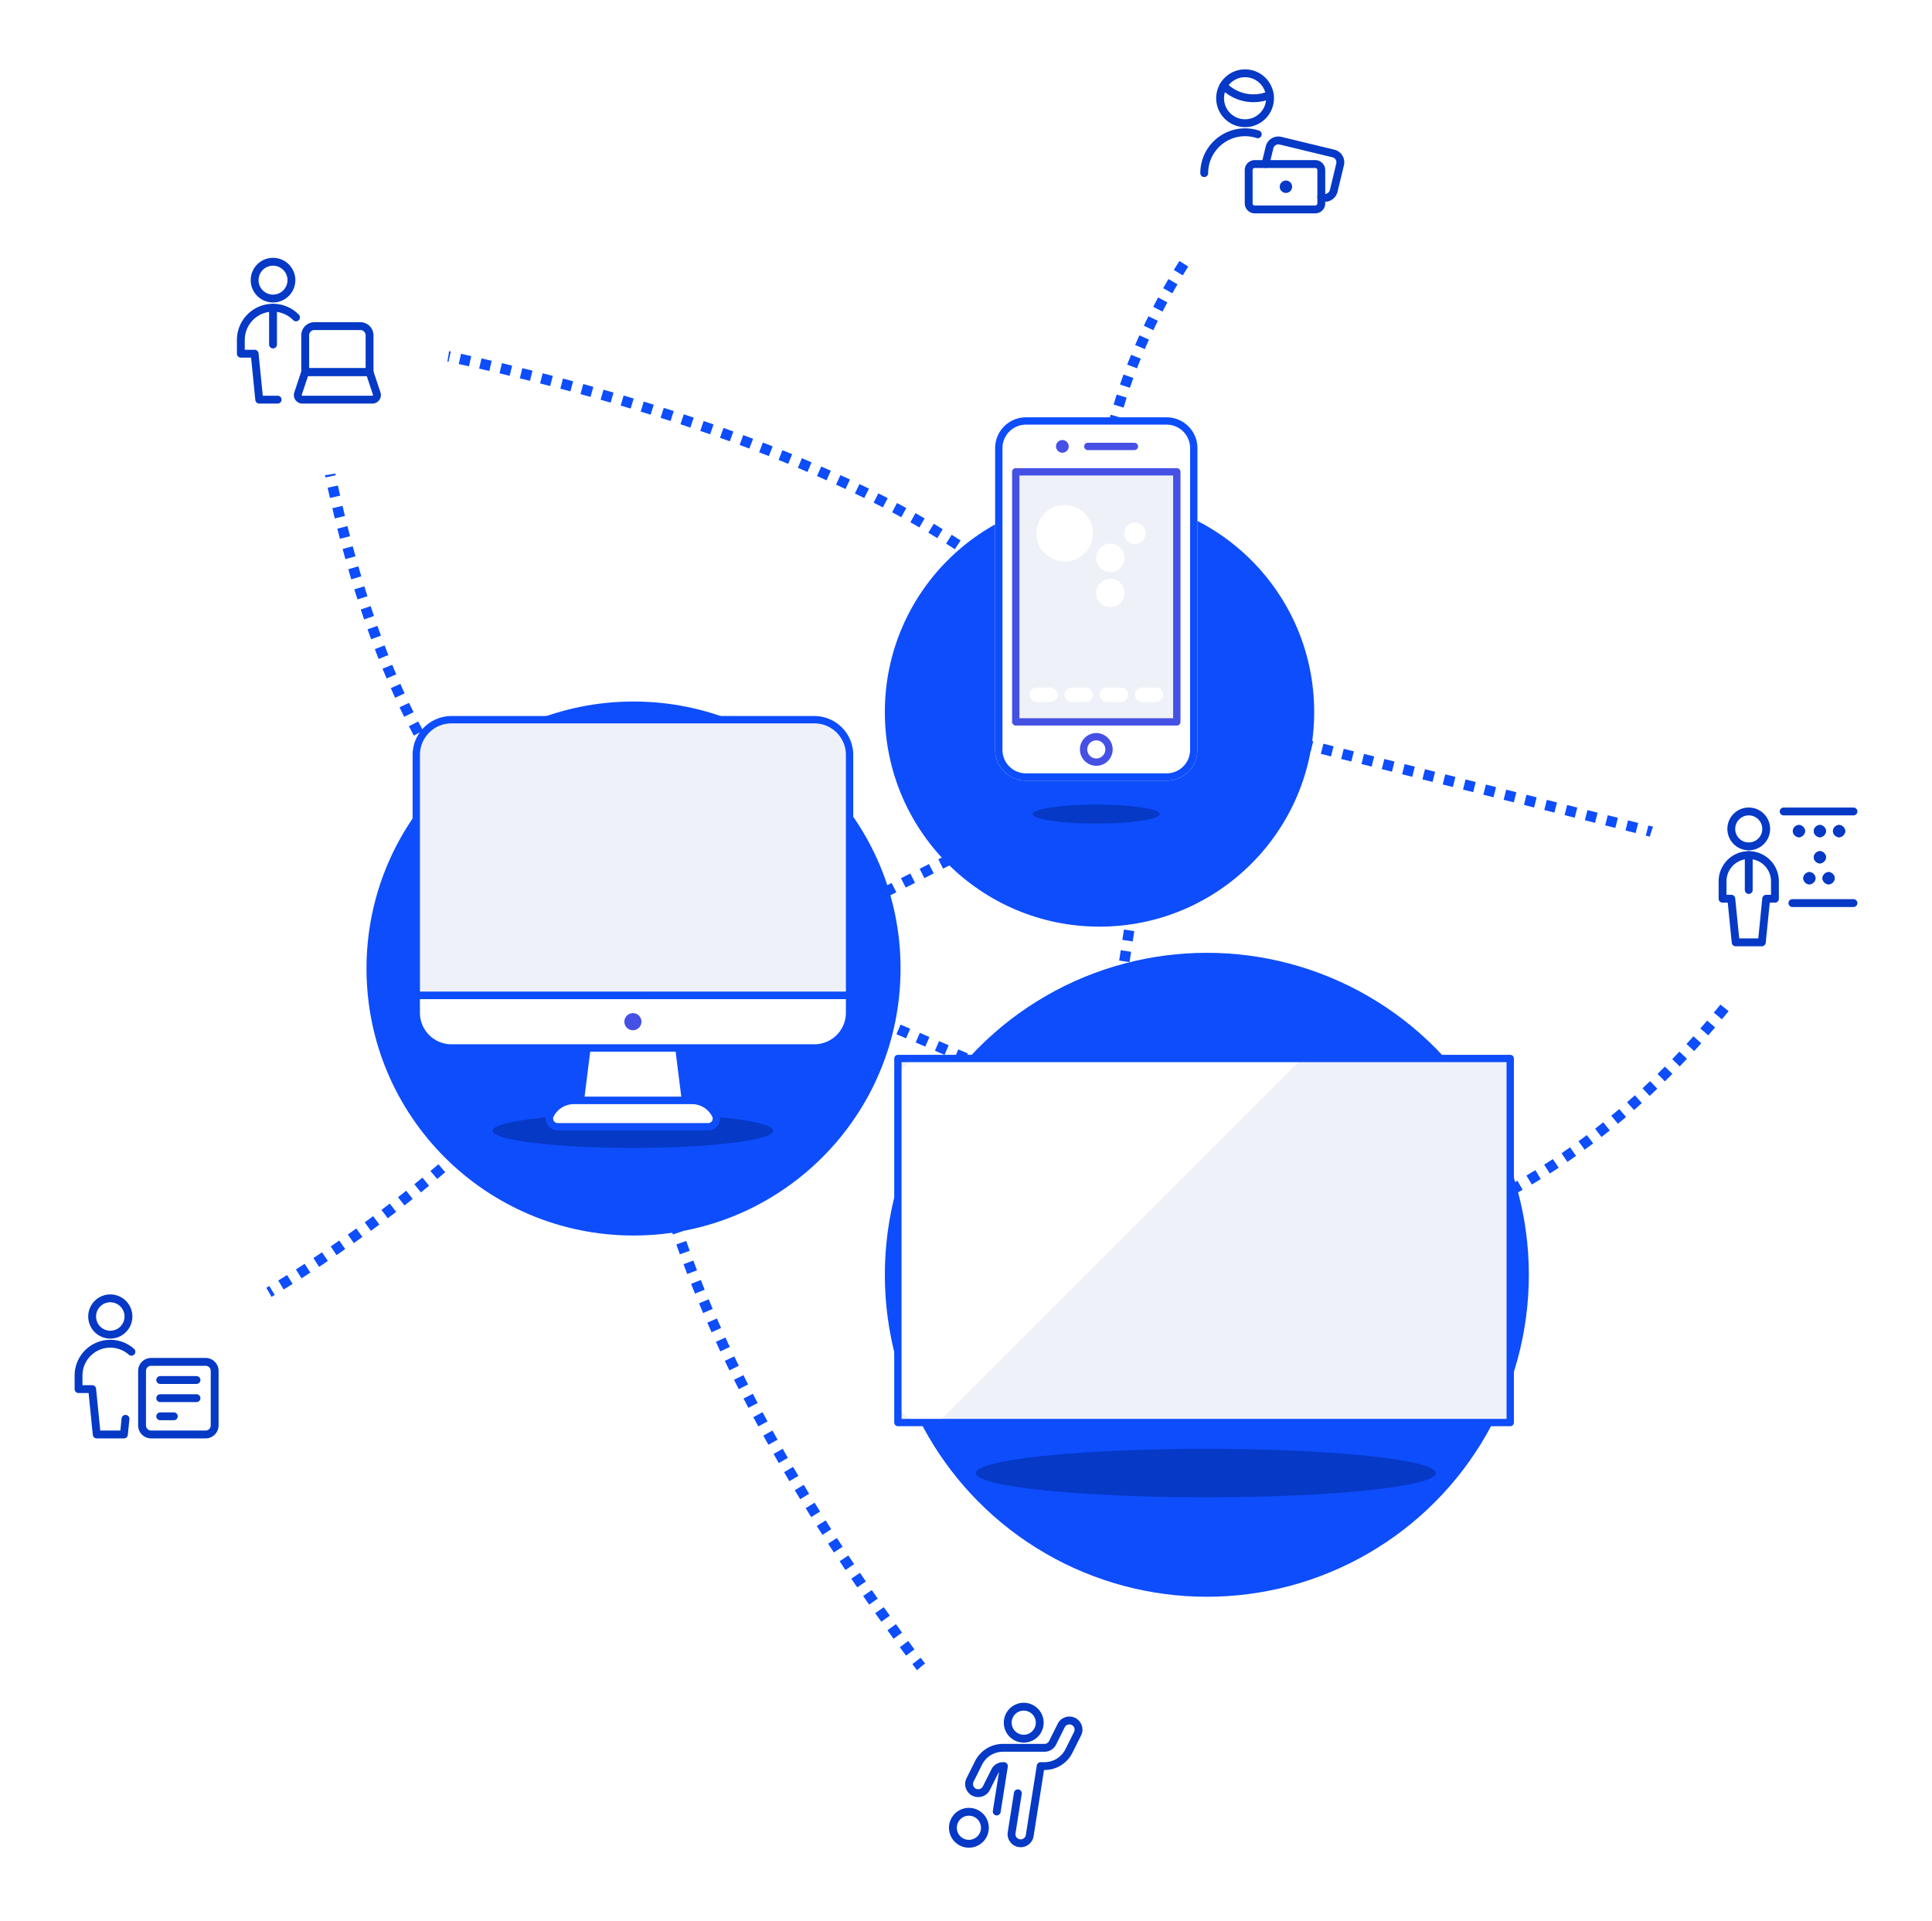 <svg xmlns="http://www.w3.org/2000/svg" xmlns:xlink="http://www.w3.org/1999/xlink" width="369" height="367" viewBox="0 0 369 367"><defs><style>.a,.b,.d,.h,.j{fill:none;}.a,.b,.h,.n{stroke:#0d4dfb;}.a,.b{stroke-width:2px;}.a{stroke-dasharray:2 2;}.b{stroke-dasharray:2;}.c,.g,.l,.m,.n{fill:#fff;}.d{stroke:#0539c6;stroke-width:1.5px;}.d,.h,.j,.l,.m,.n{stroke-linecap:round;stroke-linejoin:round;}.e{fill:#0d4dfb;}.f{fill:#0539c6;}.g,.m{stroke:#fff;}.g{stroke-miterlimit:10;}.g,.h,.j,.l,.m,.n{stroke-width:1.4px;}.i{fill:#eef1f7;}.j,.l{stroke:#4550e5;}.k{fill:#4550e5;}.o{filter:url(#e);}.p{filter:url(#c);}.q{filter:url(#a);}</style><filter id="a" x="55" y="119" width="132" height="132" filterUnits="userSpaceOnUse"><feOffset dy="3" input="SourceAlpha"/><feGaussianBlur stdDeviation="5" result="b"/><feFlood flood-color="#0d4dfb" flood-opacity="0.102"/><feComposite operator="in" in2="b"/><feComposite in="SourceGraphic"/></filter><filter id="c" x="154" y="80" width="112" height="112" filterUnits="userSpaceOnUse"><feOffset dy="3" input="SourceAlpha"/><feGaussianBlur stdDeviation="5" result="d"/><feFlood flood-color="#0d4dfb" flood-opacity="0.102"/><feComposite operator="in" in2="d"/><feComposite in="SourceGraphic"/></filter><filter id="e" x="154" y="167" width="153" height="153" filterUnits="userSpaceOnUse"><feOffset dy="3" input="SourceAlpha"/><feGaussianBlur stdDeviation="5" result="f"/><feFlood flood-color="#0d4dfb" flood-opacity="0.102"/><feComposite operator="in" in2="f"/><feComposite in="SourceGraphic"/></filter></defs><g transform="translate(-1069 -242)"><path class="a" d="M11445,3093.333s9.5,103.667,62.5,107.667" transform="translate(-10317 -2786)"/><path class="a" d="M11596.2,3241.2l-68-29.2,78.6-39.8Z" transform="translate(-10317 -2786)"/><path class="b" d="M11580,3368.5s-84-91.5-71-163.5" transform="translate(-10317 -2786)"/><path class="b" d="M11415,3286.667s54-22.667,90-72.667" transform="translate(-10317 -2786)"/><path class="b" d="M11629.667,3056.667S11580.5,3100.5,11600.5,3161.5" transform="translate(-10317 -2786)"/><path class="b" d="M11446.333,3091.333S11573,3109.5,11597,3161.5" transform="translate(-10317 -2786)"/><path class="b" d="M11731,3197.333s-38.05,75.117-111.05,70.117" transform="translate(-10317 -2786)"/><path class="b" d="M11723.667,3153s-57.167-14.5-133.167-33.5" transform="translate(-10311 -2745)"/><g transform="translate(-14 -2775)"><circle class="c" cx="27.5" cy="27.5" r="27.5" transform="translate(1114 3053)"/><g transform="translate(1128.375 3066.375)"><path class="d" d="M21.667,11.131v7.024H9.375V11.131a1.757,1.757,0,0,1,1.756-1.756h8.78A1.757,1.757,0,0,1,21.667,11.131Z" transform="translate(3.542 3.542)"/><path class="d" d="M9.783,15.625H22.075l1.371,4.113a.879.879,0,0,1-.556,1.111.866.866,0,0,1-.277.044H9.245a.878.878,0,0,1-.878-.878.888.888,0,0,1,.044-.277Z" transform="translate(3.134 6.072)"/><path class="d" d="M6.012.625A3.512,3.512,0,1,1,2.5,4.137,3.512,3.512,0,0,1,6.012.625Z" transform="translate(0.759)"/><path class="d" d="M11.161,8.72a6.146,6.146,0,0,0-10.536,4.3v2.634H3.259l.878,8.78H7.649" transform="translate(0 2.53)"/><path class="d" d="M5,6.875V13.9" transform="translate(1.771 2.53)"/></g></g><g transform="translate(-58 -2756)"><circle class="c" cx="27.5" cy="27.5" r="27.5" transform="translate(1342 2998)"/><g transform="translate(1356.375 3011.375)"><path class="d" d="M6.747,20.637V14.281A1.156,1.156,0,0,1,7.9,13.125H19.46a1.156,1.156,0,0,1,1.156,1.156v6.356a1.156,1.156,0,0,1-1.156,1.156H7.9A1.156,1.156,0,0,1,6.747,20.637Z" transform="translate(2.368 4.835)"/><path class="d" d="M9.064,14.382,9.835,11.2a1.733,1.733,0,0,1,2.092-1.278h0l10.106,2.441a1.734,1.734,0,0,1,1.277,2.093h0l-1.22,5.054A1.735,1.735,0,0,1,19.723,20.7" transform="translate(3.264 3.579)"/><path class="d" d="M12,15.937a.433.433,0,1,1-.433.433A.434.434,0,0,1,12,15.937" transform="translate(4.231 5.923)"/><path class="d" d="M.625,16.551A7.807,7.807,0,0,1,10.846,9.132" transform="translate(0 3.143)"/><path class="d" d="M3.287,2.317a7.918,7.918,0,0,0,5.7,2.42,7.9,7.9,0,0,0,3.134-.645" transform="translate(1.03 0.655)"/><path class="d" d="M7.58.625A4.767,4.767,0,1,1,2.812,5.392,4.767,4.767,0,0,1,7.58.625Z" transform="translate(0.846 0)"/></g></g><g transform="translate(-146 -2626)"><circle class="c" cx="27.5" cy="27.5" r="27.5" transform="translate(1381 3180)"/><g transform="translate(1395.313 3193.25)"><path class="d" d="M13.741.75A3.054,3.054,0,1,1,10.687,3.8,3.054,3.054,0,0,1,13.741.75Z" transform="translate(1.472 0)"/><path class="d" d="M4.741,18a3.054,3.054,0,1,1-3.054,3.054A3.054,3.054,0,0,1,4.741,18Z" transform="translate(0 2.822)"/><path class="d" d="M9.629,20.4,11,11.727h-.163a1.735,1.735,0,0,0-1.562.965L7.619,16A1.746,1.746,0,0,1,4.5,14.437L6.149,11.13a5.213,5.213,0,0,1,4.685-2.894h7.9A1.735,1.735,0,0,0,20.3,7.272L21.95,3.965a1.746,1.746,0,0,1,3.123,1.562L23.419,8.833a5.21,5.21,0,0,1-4.683,2.894H18.02L15.926,25A1.745,1.745,0,0,1,14.2,26.471a1.671,1.671,0,0,1-.275-.022,1.745,1.745,0,0,1-1.451-2l1.189-7.528" transform="translate(0.429 0.368)"/></g></g><g transform="translate(103 -2698)"><circle class="c" cx="27.5" cy="27.5" r="27.5" transform="translate(1280 3080)"/><g transform="translate(1294.25 3094.25)"><path class="d" d="M5.583.75A3.333,3.333,0,1,1,2.25,4.083,3.333,3.333,0,0,1,5.583.75Z" transform="translate(0.167 0)"/><path class="d" d="M5.25,8.25v6.667" transform="translate(0.5 0.833)"/><path class="d" d="M8.25,24.917l.833-8.333H10.75V13.25a5,5,0,0,0-10,0v3.333H2.417l.833,8.333Z" transform="translate(0 0.833)"/><path class="d" d="M24.583.75H11.25" transform="translate(1.167)"/><path class="d" d="M12.75,16.5H24.417" transform="translate(1.333 1.75)"/><path class="d" d="M13.875,3.75a.417.417,0,0,1,.417.417" transform="translate(1.458 0.333)"/><path class="d" d="M13.5,4.167a.417.417,0,0,1,.417-.417" transform="translate(1.417 0.333)"/><path class="d" d="M13.917,4.542a.417.417,0,0,1-.417-.417" transform="translate(1.417 0.375)"/><path class="d" d="M14.292,4.125a.417.417,0,0,1-.417.417" transform="translate(1.458 0.375)"/><path class="d" d="M13.875,8.25a.417.417,0,0,1,.417.417" transform="translate(3.458 4.833)"/><path class="d" d="M13.5,8.667a.417.417,0,0,1,.417-.417" transform="translate(3.417 4.833)"/><path class="d" d="M13.917,9.042a.417.417,0,0,1-.417-.417" transform="translate(3.417 4.875)"/><path class="d" d="M14.292,8.625a.417.417,0,0,1-.417.417" transform="translate(3.458 4.875)"/><path class="d" d="M13.875,12.75a.417.417,0,0,1,.417.417" transform="translate(5.458 -3.667)"/><path class="d" d="M13.5,13.167a.417.417,0,0,1,.417-.417" transform="translate(5.417 -3.667)"/><path class="d" d="M13.917,13.542a.417.417,0,0,1-.417-.417" transform="translate(5.417 -3.625)"/><path class="d" d="M14.292,13.125a.417.417,0,0,1-.417.417" transform="translate(5.458 -3.625)"/><path class="d" d="M19.875,8.25a.417.417,0,0,1,.417.417" transform="translate(1.125 4.833)"/><path class="d" d="M19.5,8.667a.417.417,0,0,1,.417-.417" transform="translate(1.083 4.833)"/><path class="d" d="M19.917,9.042a.417.417,0,0,1-.417-.417" transform="translate(1.083 4.875)"/><path class="d" d="M20.292,8.625a.417.417,0,0,1-.417.417" transform="translate(1.125 4.875)"/><path class="d" d="M19.875,3.75a.417.417,0,0,1,.417.417" transform="translate(3.125 0.333)"/><path class="d" d="M19.5,4.167a.417.417,0,0,1,.417-.417" transform="translate(3.083 0.333)"/><path class="d" d="M19.917,4.542a.417.417,0,0,1-.417-.417" transform="translate(3.083 0.375)"/><path class="d" d="M20.292,4.125a.417.417,0,0,1-.417.417" transform="translate(3.125 0.375)"/><path class="d" d="M13.875,12.75a.417.417,0,0,1,.417.417" transform="translate(5.458 -8.667)"/><path class="d" d="M13.5,13.167a.417.417,0,0,1,.417-.417" transform="translate(5.417 -8.667)"/><path class="d" d="M13.917,13.542a.417.417,0,0,1-.417-.417" transform="translate(5.417 -8.625)"/><path class="d" d="M14.292,13.125a.417.417,0,0,1-.417.417" transform="translate(5.458 -8.625)"/></g></g><g transform="translate(-92 -2690)"><circle class="c" cx="27.5" cy="27.5" r="27.5" transform="translate(1161 3165)"/><g transform="translate(1175.25 3179.25)"><path class="d" d="M12.983,11.25h10.4a1.734,1.734,0,0,1,1.733,1.733v10.4a1.734,1.734,0,0,1-1.733,1.733h-10.4a1.734,1.734,0,0,1-1.733-1.733v-10.4A1.734,1.734,0,0,1,12.983,11.25Z" transform="translate(1.633 1.633)"/><path class="d" d="M14.25,14.25h6.933" transform="translate(2.1 2.1)"/><path class="d" d="M14.25,17.25h6.933" transform="translate(2.1 2.567)"/><path class="d" d="M14.25,20.25h2.6" transform="translate(2.1 3.033)"/><path class="d" d="M6.467.75A3.467,3.467,0,1,1,3,4.217,3.466,3.466,0,0,1,6.467.75Z" transform="translate(0.35)"/><path class="d" d="M10.852,9.787a6.067,6.067,0,0,0-10.1,4.53v2.6h2.6l.867,8.667h5.2l.3-2.987" transform="translate(0 1.167)"/></g></g><g class="q" transform="matrix(1, 0, 0, 1, 1069, 242)"><circle class="e" cx="51" cy="51" r="51" transform="translate(70 131)"/></g><g class="p" transform="matrix(1, 0, 0, 1, 1069, 242)"><circle class="e" cx="41" cy="41" r="41" transform="translate(169 92)"/></g><g class="o" transform="matrix(1, 0, 0, 1, 1069, 242)"><circle class="e" cx="61.5" cy="61.5" r="61.5" transform="translate(169 179)"/></g><g transform="translate(1215.883 304.137)"><path class="f" d="M52.983,122.873c0,1,5.431,1.819,12.13,1.819s12.13-.815,12.13-1.819-5.431-1.819-12.13-1.819S52.983,121.868,52.983,122.873Z" transform="translate(-2.614 -29.513)"/><path class="g" d="M43.882,23.461a5.182,5.182,0,0,1,5.183-5.183H75.936a5.179,5.179,0,0,1,5.182,5.182V81.1a5.18,5.18,0,0,1-5.183,5.181H49.064a5.182,5.182,0,0,1-5.182-5.18Z" transform="translate(0 0)"/><path class="h" d="M43.882,23.461a5.182,5.182,0,0,1,5.183-5.183H75.936a5.179,5.179,0,0,1,5.182,5.182V81.1a5.18,5.18,0,0,1-5.183,5.181H49.064a5.182,5.182,0,0,1-5.182-5.18Z" transform="translate(0 0)"/><path class="i" d="M48.425,31.9h30.76V79.664H48.425Z" transform="translate(-1.305 -3.913)"/><path class="j" d="M48.425,31.9h30.76V79.664H48.425Z" transform="translate(-1.305 -3.913)"/><path class="j" d="M67.729,25.092h8.9" transform="translate(-6.848 -1.957)"/><path class="k" d="M61.639,24.6a1.211,1.211,0,1,1-.354-.859A1.214,1.214,0,0,1,61.639,24.6Z" transform="translate(-4.402 -1.468)"/><path class="l" d="M66.6,105.306a2.426,2.426,0,1,0,2.426-2.426A2.426,2.426,0,0,0,66.6,105.306Z" transform="translate(-6.523 -24.294)"/><path class="m" d="M54.953,46.481a4.692,4.692,0,1,0,4.692-4.692A4.692,4.692,0,0,0,54.953,46.481Z" transform="translate(-3.179 -6.751)"/><path class="m" d="M70.941,54.146a2.011,2.011,0,1,0,2.011-2.011,2.011,2.011,0,0,0-2.011,2.011Z" transform="translate(-7.77 -9.722)"/><path class="m" d="M70.941,63.549a2.011,2.011,0,1,0,2.011-2.011A2.011,2.011,0,0,0,70.941,63.549Z" transform="translate(-7.77 -12.422)"/><path class="m" d="M78.464,47.831a1.34,1.34,0,1,0,1.34-1.34A1.34,1.34,0,0,0,78.464,47.831Z" transform="translate(-9.931 -8.102)"/><path class="m" d="M57.094,91.361a.67.67,0,0,1-.67.671H53.743a.671.671,0,0,1,0-1.341h2.682a.67.67,0,0,1,.67.671Z" transform="translate(-2.639 -20.794)"/><path class="m" d="M66.5,91.361a.671.671,0,0,1-.671.671H63.15a.671.671,0,1,1,0-1.341h2.682a.671.671,0,0,1,.669.671Z" transform="translate(-5.34 -20.794)"/><path class="m" d="M75.9,91.361a.671.671,0,0,1-.671.671H72.551a.671.671,0,0,1,0-1.341h2.68a.671.671,0,0,1,.673.671Z" transform="translate(-8.04 -20.794)"/><path class="m" d="M85.307,91.361a.671.671,0,0,1-.671.671H81.955a.671.671,0,0,1,0-1.341h2.682A.671.671,0,0,1,85.307,91.361Z" transform="translate(-10.74 -20.794)"/></g><g transform="translate(1224.883 409)"><path class="i" d="M15.61,35.185H132.564v69.54H15.61Z" transform="translate(0 0)"/><path class="c" d="M92.816,35.185l-69.54,69.54H20.351a4.741,4.741,0,0,1-4.741-4.741V39.926a4.741,4.741,0,0,1,4.741-4.741Z"/><path class="f" d="M42.8,114.044c0,2.554,19.668,4.624,43.931,4.624s43.93-2.07,43.93-4.624S111,109.42,86.734,109.42,42.8,111.49,42.8,114.044Z" transform="translate(-12.321 0.332)"/><path class="h" d="M15.61,35.185H132.564v69.54H15.61Z" transform="translate(0 0)"/></g><g transform="translate(1119.883 343.63)"><path class="f" d="M49.283,115.1c0,1.811,12,3.279,26.8,3.279s26.8-1.468,26.8-3.279-12-3.279-26.8-3.279S49.283,113.293,49.283,115.1Z" transform="translate(-6.08 -0.744)"/><path class="i" d="M111.381,42.571a6.73,6.73,0,0,0-6.73-6.731h-69.3a6.73,6.73,0,0,0-6.728,6.728v45.94h82.757Z"/><path class="c" d="M80.032,108.573H59.968L61.222,98.54H78.778Z"/><path class="h" d="M80.032,108.573H59.968L61.222,98.54H78.778Z"/><path class="n" d="M84.365,113.589H55.635a1.554,1.554,0,0,1-1.445-2.17,5.016,5.016,0,0,1,4.525-2.846H81.285a5.016,5.016,0,0,1,4.525,2.846,1.554,1.554,0,0,1-1.445,2.17Z"/><path class="n" d="M104.653,98.54a6.728,6.728,0,0,0,6.728-6.728v-3.3H28.619v3.3a6.728,6.728,0,0,0,6.728,6.728Z"/><path class="h" d="M111.381,42.571a6.73,6.73,0,0,0-6.73-6.731h-69.3a6.73,6.73,0,0,0-6.728,6.728v45.94h82.757Z"/><path class="k" d="M68.37,93.524A1.63,1.63,0,1,0,70,91.895,1.63,1.63,0,0,0,68.37,93.524Z"/></g></g></svg>
